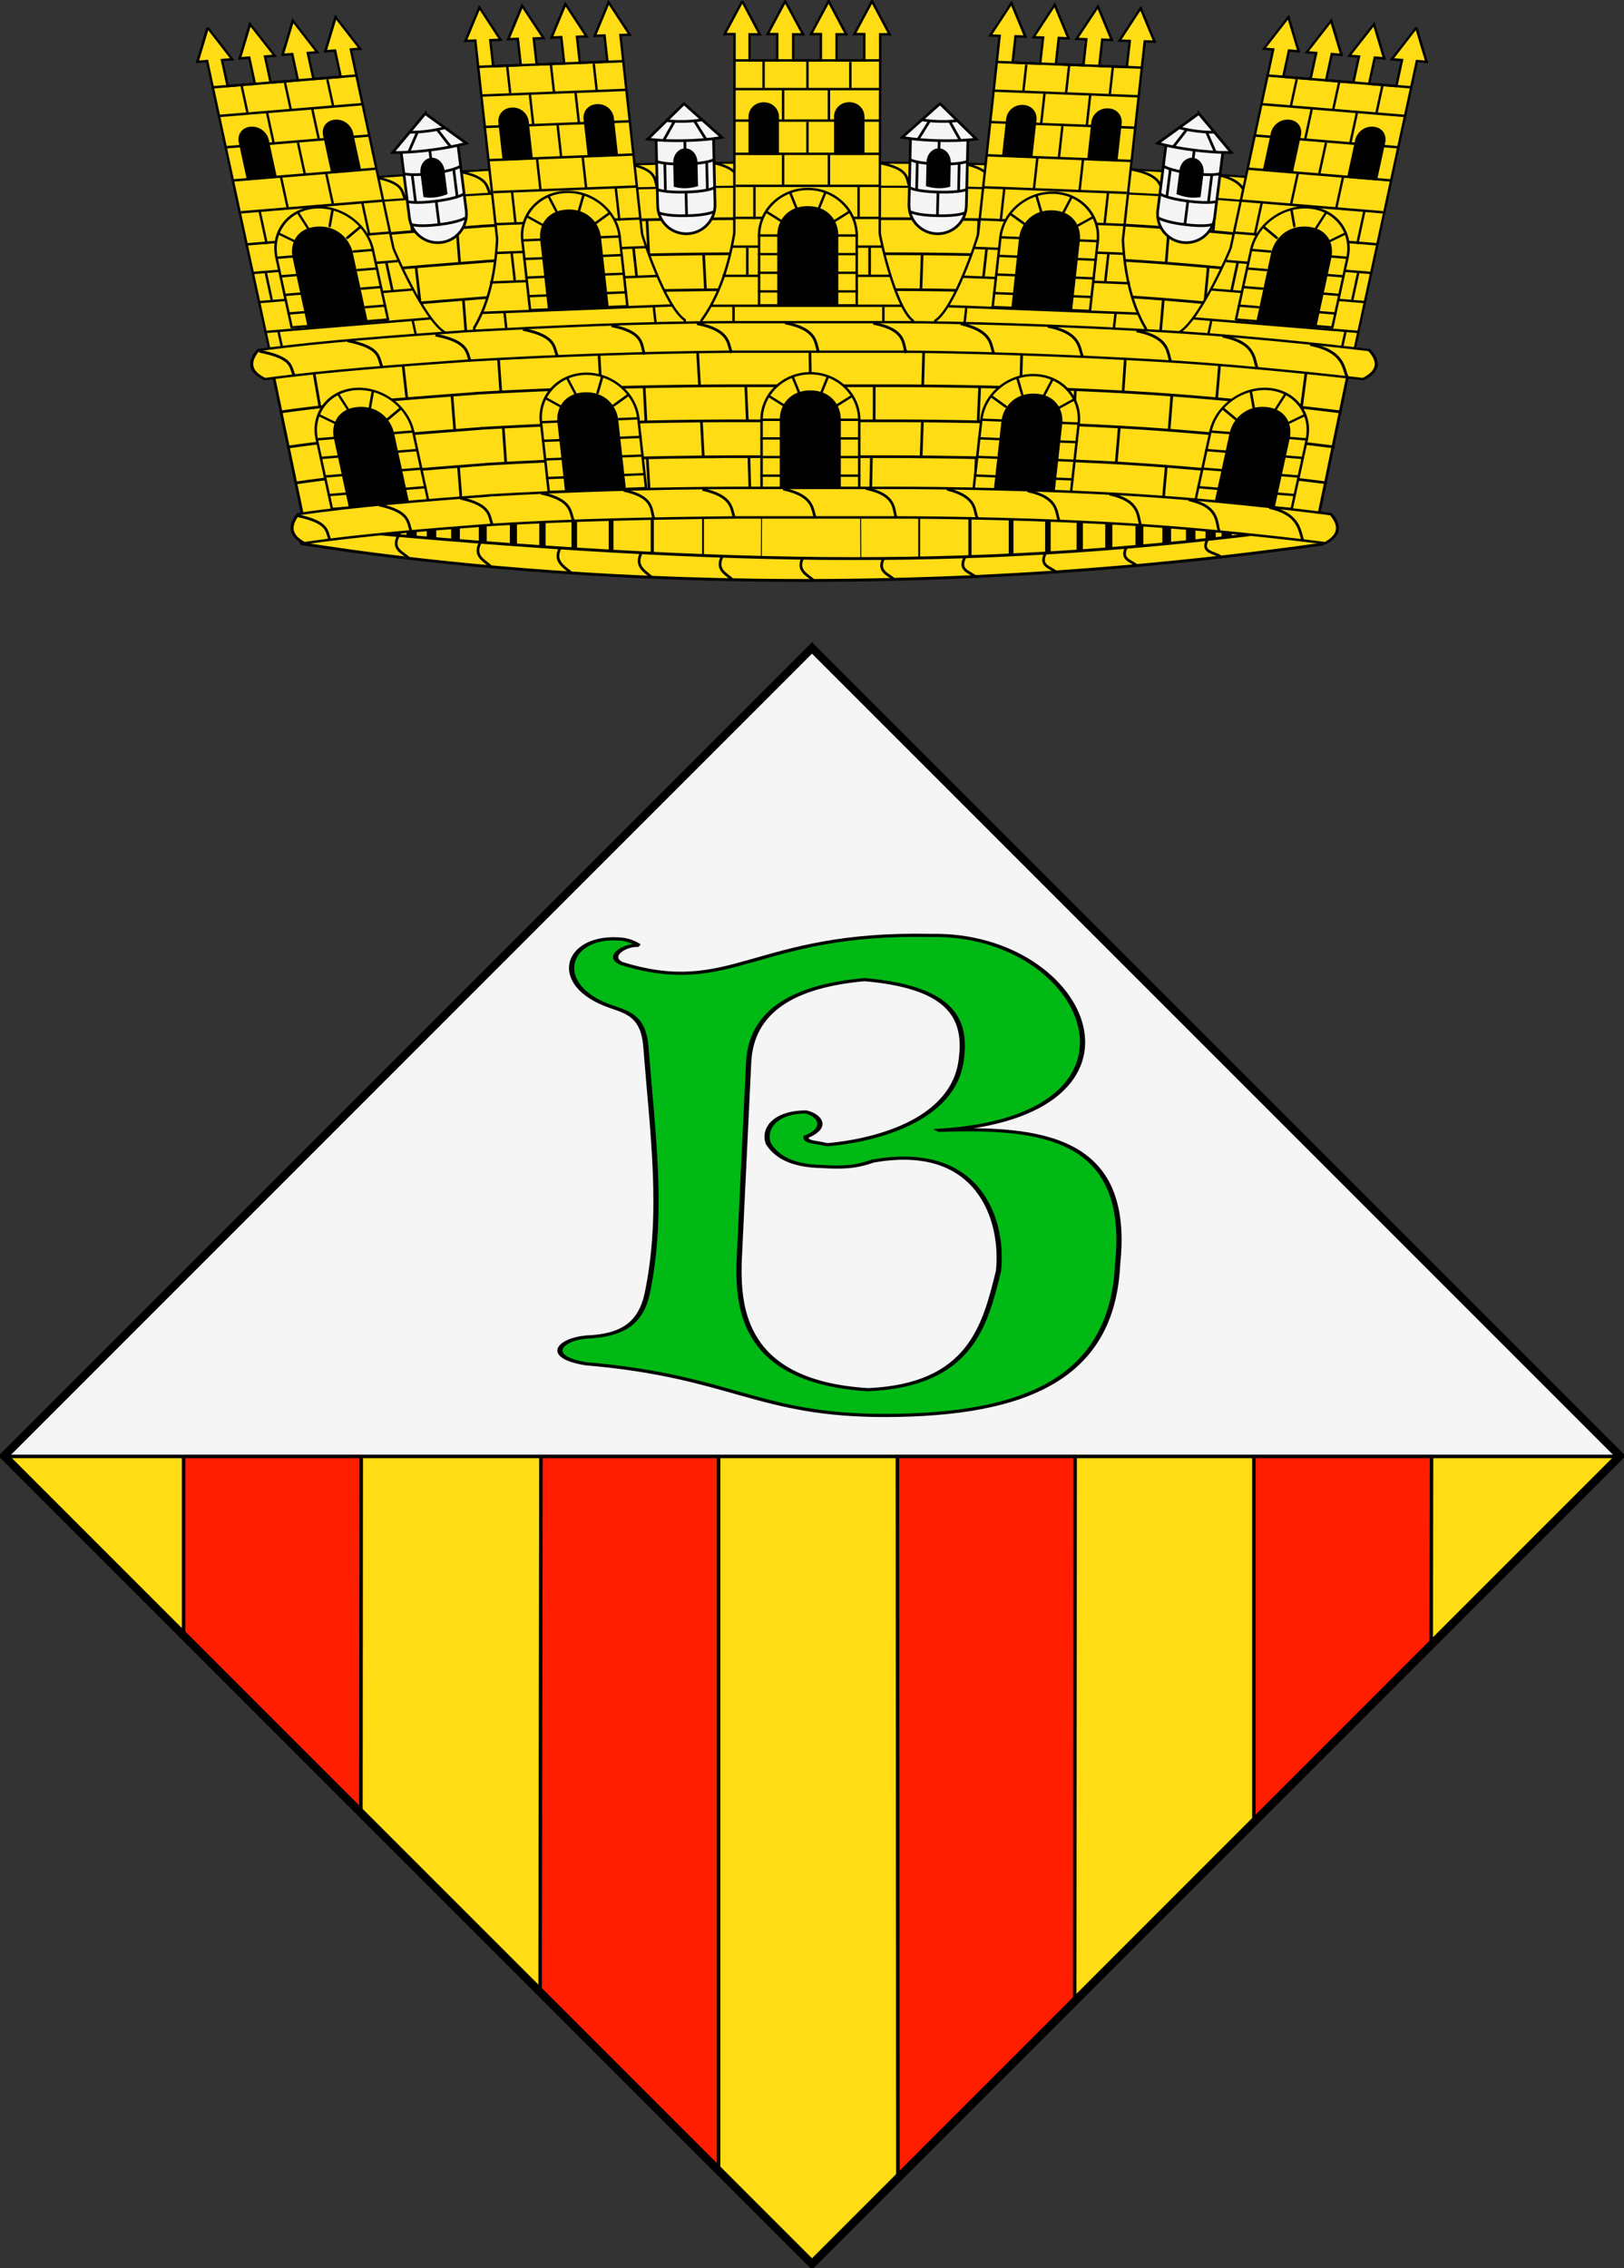 <svg xmlns="http://www.w3.org/2000/svg" xmlns:xlink="http://www.w3.org/1999/xlink" width="602" height="840.656" version="1.0"><rect width="100%" height="100%" fill="#333333" stroke="none"/><defs><g id="b"><path id="a" transform="rotate(18 3.157 -.5)" d="M0 0v1h.5L0 0z"/><use xlink:href="#a" height="540" width="810" transform="scale(-1 1)"/></g><g id="c"><use xlink:href="#b" height="540" width="810" transform="rotate(72)"/><use xlink:href="#b" height="540" width="810" transform="rotate(144)"/></g></defs><g style="display:inline"><path style="fill:#ffdc14;fill-opacity:1;fill-rule:evenodd;stroke:#000;stroke-width:1;stroke-miterlimit:4;stroke-opacity:1;stroke-dasharray:none;display:inline" d="m1979.95 221.745 9.473-39.797-179.67 6.573-25.81 7.727c-38.716-1.472-60.413-2.944-116.146-4.416-.082.383-5.297-4.769-23.03-.401l-.996 32.132c165.69 10.411 196.306 10.128 336.18-1.818z" transform="translate(-1515.93 -21.393)"/><g style="fill:#fce621;stroke-width:1.175;stroke-miterlimit:4;stroke-dasharray:none"><g style="fill:#fce621"><g style="fill:#fce621"><path style="font-size:12px;fill:#fce621;stroke:#000;stroke-width:.746;stroke-miterlimit:4;stroke-dasharray:none" d="M210.606 209.915v-40.133" transform="matrix(.886 0 0 .682 74.001 67.392)"/><path style="font-size:12px;fill:#fce621;stroke:#000;stroke-width:1.319" d="M189.38 208.372v-37.047" transform="matrix(.886 0 0 .682 74.001 67.392)"/><path style="font-size:12px;fill:#fce621;stroke:#000;stroke-width:1.988" d="M172.15 208.152v-36.607" transform="matrix(.886 0 0 .682 74.001 67.392)"/><path style="font-size:12px;fill:#fce621;stroke:#000;stroke-width:2.322" d="M156.753 206.521v-33.345" transform="matrix(.886 0 0 .682 74.001 67.392)"/><path style="font-size:12px;fill:#fce621;stroke:#000;stroke-width:2.638" d="M143.428 204.919v-30.14" transform="matrix(.886 0 0 .682 74.001 67.392)"/><path style="font-size:12px;fill:#fce621;stroke:#000;stroke-width:2.973" d="M131.282 203.945v-28.194" transform="matrix(.886 0 0 .682 74.001 67.392)"/><path style="font-size:12px;fill:#fce621;stroke:#000;stroke-width:3.307" d="M118.47 202.128v-24.56" transform="matrix(.886 0 0 .682 74.001 67.392)"/><path style="font-size:12px;fill:#fce621;stroke:#000;stroke-width:3.641" d="M107.049 200.279v-20.861" transform="matrix(.886 0 0 .682 74.001 67.392)"/><path style="font-size:12px;fill:#fce621;stroke:#000;stroke-width:3.976" d="M97.011 198.87v-18.044" transform="matrix(.886 0 0 .682 74.001 67.392)"/><path style="font-size:12px;fill:#fce621;stroke:#000;stroke-width:4.292" d="m82.02 195.608-.202-11.366m6.85 12.554V182.9" transform="matrix(.886 0 0 .682 74.001 67.392)"/><path style="font-size:12px;fill:#fce621;stroke:#000;stroke-width:4.868" d="M75.007 194.02v-8.343" transform="matrix(.886 0 0 .682 74.001 67.392)"/><path style="font-size:12px;fill:#fce621;stroke:#000;stroke-width:5.499" d="M67.585 192.62v-5.544" transform="matrix(.886 0 0 .682 74.001 67.392)"/><path style="font-size:12px;fill:#fce621;stroke:#000;stroke-width:.386;stroke-miterlimit:4;stroke-dasharray:none" d="m234.994 210.934.202-42.172" transform="matrix(.886 0 0 .682 74.001 67.392)"/></g><g style="fill:#fce621"><path style="font-size:12px;fill:#fce621;stroke:#000;stroke-width:.746;stroke-miterlimit:4;stroke-dasharray:none" d="M210.606 209.915v-40.133" transform="matrix(-.886 0 0 .682 527.333 67.392)"/><path style="font-size:12px;fill:#fce621;stroke:#000;stroke-width:1.319" d="M189.38 208.372v-37.047" transform="matrix(-.886 0 0 .682 527.333 67.392)"/><path style="font-size:12px;fill:#fce621;stroke:#000;stroke-width:1.988" d="M172.15 208.152v-36.607" transform="matrix(-.886 0 0 .682 527.333 67.392)"/><path style="font-size:12px;fill:#fce621;stroke:#000;stroke-width:2.322" d="M156.753 206.521v-33.345" transform="matrix(-.886 0 0 .682 527.333 67.392)"/><path style="font-size:12px;fill:#fce621;stroke:#000;stroke-width:2.638" d="M143.428 204.919v-30.14" transform="matrix(-.886 0 0 .682 527.333 67.392)"/><path style="font-size:12px;fill:#fce621;stroke:#000;stroke-width:2.973" d="M131.282 203.945v-28.194" transform="matrix(-.886 0 0 .682 527.333 67.392)"/><path style="font-size:12px;fill:#fce621;stroke:#000;stroke-width:3.307" d="M118.47 202.128v-24.56" transform="matrix(-.886 0 0 .682 527.333 67.392)"/><path style="font-size:12px;fill:#fce621;stroke:#000;stroke-width:3.641" d="M107.049 200.279v-20.861" transform="matrix(-.886 0 0 .682 527.333 67.392)"/><path style="font-size:12px;fill:#fce621;stroke:#000;stroke-width:3.976" d="M97.011 198.87v-18.044" transform="matrix(-.886 0 0 .682 527.333 67.392)"/><path style="font-size:12px;fill:#fce621;stroke:#000;stroke-width:4.292" d="m82.02 195.608-.202-11.366m6.85 12.554V182.9" transform="matrix(-.886 0 0 .682 527.333 67.392)"/><path style="font-size:12px;fill:#fce621;stroke:#000;stroke-width:4.868" d="M75.007 194.02v-8.343" transform="matrix(-.886 0 0 .682 527.333 67.392)"/><path style="font-size:12px;fill:#fce621;stroke:#000;stroke-width:5.499" d="M67.585 192.62v-5.544" transform="matrix(-.886 0 0 .682 527.333 67.392)"/><path style="font-size:12px;fill:#fce621;stroke:#000;stroke-width:.386;stroke-miterlimit:4;stroke-dasharray:none" d="m234.994 210.934.202-42.172" transform="matrix(-.886 0 0 .682 527.333 67.392)"/></g></g></g><g style="fill:#fce621;stroke:#000;stroke-width:.829;stroke-miterlimit:4;stroke-opacity:1;stroke-dasharray:none"><g style="fill:#fce621;fill-opacity:1;stroke:#000;stroke-width:.829;stroke-miterlimit:4;stroke-opacity:1;stroke-dasharray:none"><path style="font-size:medium;font-style:normal;font-variant:normal;font-weight:400;font-stretch:normal;text-indent:0;text-align:start;text-decoration:none;line-height:normal;letter-spacing:normal;word-spacing:normal;text-transform:none;direction:ltr;block-progression:tb;writing-mode:lr-tb;text-anchor:start;color:#000;fill:#ffdc14;fill-opacity:1;stroke:#000;stroke-width:.829;stroke-miterlimit:4;stroke-opacity:1;stroke-dasharray:none;marker:none;visibility:visible;display:inline;overflow:visible;enable-background:accumulate;font-family:Bitstream Vera Sans;-inkscape-font-specification:Bitstream Vera Sans" d="M1323.732-228.697c-2.624-3.622 3.481-1.801 8.256-4.442 100.98 11.777 180.737 11.24 314.272.243 5.75 1.29 12.472.708 9.786 4.103-29.727 4.138-160.887 21.7-332.314.096z" transform="matrix(-1.139 0 0 1.278 1998.096 493.925)"/></g></g><g style="fill:#fce621;stroke:#000;stroke-width:.565;stroke-miterlimit:4;stroke-opacity:1;stroke-dasharray:none;display:inline"><path style="fill:#ffdc14;stroke:#000;stroke-width:.565;stroke-linecap:butt;stroke-linejoin:miter;stroke-miterlimit:4;stroke-opacity:1;stroke-dasharray:none;display:inline" d="M496.382 376.691c-38.058.298-68.868 1.202-106.509 4.581l-6.928-33.312c37.843-4.194 75.283-6.228 113.294-6.209-23.745-1.556 71.177 1.991 113.502 6.209l-6.928 33.312c-37.64-3.379-68.45-4.283-106.509-4.58" transform="matrix(1.743 0 0 1.769 -563.634 -543.948)"/></g><g style="fill:#fce621;stroke:#000;stroke-width:.639;stroke-miterlimit:4;stroke-opacity:1;stroke-dasharray:none;display:inline"><path style="font-size:medium;font-style:normal;font-variant:normal;font-weight:400;font-stretch:normal;text-indent:0;text-align:start;text-decoration:none;line-height:normal;letter-spacing:normal;word-spacing:normal;text-transform:none;direction:ltr;block-progression:tb;writing-mode:lr-tb;text-anchor:start;color:#000;fill:#ffdc14;stroke:#000;stroke-width:.576;stroke-miterlimit:4;stroke-opacity:1;stroke-dasharray:none;marker:none;visibility:visible;display:inline;overflow:visible;enable-background:accumulate;font-family:Bitstream Vera Sans;-inkscape-font-specification:Bitstream Vera Sans" d="m-644.34 563.742-.031.026h-.032c-13.372 1.019-28.849 2.13-42.354 4.079-1.91 2.417-2.068 4.621 1.407 6.384 12.966-1.87 28.253-3.009 41.635-4.028 18.15-1.114 36.449-1.81 54.701-2.002h35.009c10.918 0 33.976.706 54.7 2.027 20.63 1.315 41.698 4.003 41.698 4.003 3.596-1.944 3.205-4.119 1.25-6.384 0 0-21.262-2.762-42.322-4.105-20.966-1.336-43.995-2.026-55.326-2.026h-35.009c-18.469.059-36.91.98-55.326 2.026z" transform="matrix(1.692 0 0 1.37 1268.477 -709.227)"/></g><g style="fill:#fce621;stroke:#000;stroke-width:.565;stroke-miterlimit:4;stroke-opacity:1;stroke-dasharray:none;display:inline"><path style="fill:#ffdc14;stroke:#000;stroke-width:.565;stroke-linecap:butt;stroke-linejoin:miter;stroke-miterlimit:4;stroke-opacity:1;stroke-dasharray:none;display:inline" d="M496.382 376.691c-38.058.298-68.868 1.202-106.509 4.581l-6.928-33.312c37.843-4.194 75.283-6.228 113.294-6.209-23.745-1.556 71.177 1.991 113.502 6.209l-6.928 33.312c-37.64-3.379-68.45-4.283-106.509-4.58" transform="translate(-577.051 -482.65) scale(1.768)"/></g><path style="font-size:medium;font-style:normal;font-variant:normal;font-weight:400;font-stretch:normal;text-indent:0;text-align:start;text-decoration:none;line-height:normal;letter-spacing:normal;word-spacing:normal;text-transform:none;direction:ltr;block-progression:tb;writing-mode:lr-tb;text-anchor:start;color:#000;fill:none;stroke:#000;stroke-width:.999;stroke-miterlimit:4;stroke-opacity:1;stroke-dasharray:none;marker:none;visibility:visible;display:inline;overflow:visible;enable-background:accumulate;font-family:Bitstream Vera Sans;-inkscape-font-specification:Bitstream Vera Sans" d="M-938.176 327.943s-35.275-4.662-70.214-6.929c-34.783-2.256-72.99-2.798-91.788-2.798h-58.08c-30.64.098-61.234 1.033-91.787 2.798l-.052.043h-.052c-22.186 1.72-47.862 3.596-70.268 6.886" transform="translate(1430.11 -148.94)"/><path style="font-size:medium;font-style:normal;font-variant:normal;font-weight:400;font-stretch:normal;text-indent:0;text-align:start;text-decoration:none;line-height:normal;letter-spacing:normal;word-spacing:normal;text-transform:none;direction:ltr;block-progression:tb;writing-mode:lr-tb;text-anchor:start;color:#000;fill:none;stroke:#000;stroke-width:1.006;stroke-miterlimit:4;stroke-opacity:1;stroke-dasharray:none;marker:none;visibility:visible;display:inline;overflow:visible;enable-background:accumulate;font-family:Bitstream Vera Sans;-inkscape-font-specification:Bitstream Vera Sans" d="M-935.38 314.639s-35.8-4.658-71.26-6.923c-35.3-2.255-74.076-2.797-93.155-2.797h-58.944a1736.653 1736.653 0 0 0-93.156 2.797l-.052.043h-.052c-22.515 1.718-48.574 3.593-71.314 6.88" transform="translate(1430.11 -148.94)"/><path style="font-size:medium;font-style:normal;font-variant:normal;font-weight:400;font-stretch:normal;text-indent:0;text-align:start;text-decoration:none;line-height:normal;letter-spacing:normal;word-spacing:normal;text-transform:none;direction:ltr;block-progression:tb;writing-mode:lr-tb;text-anchor:start;color:#000;fill:none;stroke:#000;stroke-width:1.012;stroke-miterlimit:4;stroke-opacity:1;stroke-dasharray:none;marker:none;visibility:visible;display:inline;overflow:visible;enable-background:accumulate;font-family:Bitstream Vera Sans;-inkscape-font-specification:Bitstream Vera Sans" d="M-933.08 301.636s-36.27-4.656-72.196-6.919c-35.765-2.253-75.05-2.795-94.38-2.795h-59.718a1783.613 1783.613 0 0 0-94.379 2.795l-.052.043h-.052c-22.811 1.717-49.213 3.591-72.249 6.876" transform="translate(1430.11 -148.94)"/><path style="fill:none;stroke:#000;stroke-width:1px;stroke-linecap:butt;stroke-linejoin:miter;stroke-opacity:1" d="m-1313.644 287.569 2.089 12.067M-1309.003 313.096l2.205 12.997M-1296.587 298.244l1.74 13.228M-1292.99 324.584l1.625 11.952M-1280.69 284.436l1.393 12.183M-1277.905 309.847l1.508 12.996M-1262.588 295.227l1.044 13.344M-1260.152 321.915l.929 11.836M-1245.299 282.23l.812 11.837M-1243.558 307.295l.928 13.344M-1226.617 293.486l.696 12.764M-1225.34 319.827l.463 11.951M-1208.051 280.606l.696 11.952M-1206.543 306.018l.696 12.88M-1191.342 292.21l.696 13.228M-1190.182 318.666l.696 11.836M-1171.5 279.794l.696 12.068M-1170.108 305.206l.697 12.996M-1153.658 291.862l.58 13.228M-1152.497 318.086l.348 12.068M-1129.88 279.562l.232 12.184M-1131.932 305.09l.232 13.228M-1106.043 291.853l-.026 13.13M-1107.1 318.318l-.232 11.72M-1087.722 279.562l-.348 12.416M-1088.186 305.09l-.464 12.996M-1066.951 292.21l-.58 13.112M-1068.228 318.55l-.464 11.836M-1051.403 280.606l-.348 11.836M-1052.215 305.67l-.464 13.228M-1031.445 293.254l-.812 13.228M-1032.953 319.71l-.464 11.952M-1012.995 282.23l-.812 12.069M-1015.2 307.179l-1.16 13.576M-995.705 295.227l-1.045 13.228M-997.794 321.8l-1.044 11.835M-978.068 284.552l-1.044 12.3M-980.969 309.847l-1.276 13.345M-961.823 298.244l-1.74 13.112M-965.42 324.584l-1.276 11.72M-946.042 287.452l-1.624 12.416M-949.64 312.864l-1.972 13.345" transform="translate(1430.11 -148.94)"/><path style="font-size:medium;font-style:normal;font-variant:normal;font-weight:400;font-stretch:normal;text-indent:0;text-align:start;text-decoration:none;line-height:normal;letter-spacing:normal;word-spacing:normal;text-transform:none;direction:ltr;block-progression:tb;writing-mode:lr-tb;text-anchor:start;color:#000;fill:none;stroke:#000;stroke-width:.999;stroke-miterlimit:4;stroke-opacity:1;stroke-dasharray:none;marker:none;visibility:visible;display:inline;overflow:visible;enable-background:accumulate;font-family:Bitstream Vera Sans;-inkscape-font-specification:Bitstream Vera Sans" d="M-938.176 327.943s-35.275-4.662-70.214-6.929c-34.783-2.256-72.99-2.798-91.788-2.798h-58.08c-30.64.098-61.234 1.033-91.787 2.798l-.052.043h-.052c-22.186 1.72-47.862 3.596-70.268 6.886" transform="matrix(.989 0 0 1 1418.054 -210.862)"/><path style="font-size:medium;font-style:normal;font-variant:normal;font-weight:400;font-stretch:normal;text-indent:0;text-align:start;text-decoration:none;line-height:normal;letter-spacing:normal;word-spacing:normal;text-transform:none;direction:ltr;block-progression:tb;writing-mode:lr-tb;text-anchor:start;color:#000;fill:none;stroke:#000;stroke-width:1.006;stroke-miterlimit:4;stroke-opacity:1;stroke-dasharray:none;marker:none;visibility:visible;display:inline;overflow:visible;enable-background:accumulate;font-family:Bitstream Vera Sans;-inkscape-font-specification:Bitstream Vera Sans" d="M-935.38 314.639s-35.8-4.658-71.26-6.923c-35.3-2.255-74.076-2.797-93.155-2.797h-58.944a1736.653 1736.653 0 0 0-93.156 2.797l-.052.043h-.052c-22.515 1.718-48.574 3.593-71.314 6.88" transform="matrix(.989 0 0 1 1418.054 -210.862)"/><path style="font-size:medium;font-style:normal;font-variant:normal;font-weight:400;font-stretch:normal;text-indent:0;text-align:start;text-decoration:none;line-height:normal;letter-spacing:normal;word-spacing:normal;text-transform:none;direction:ltr;block-progression:tb;writing-mode:lr-tb;text-anchor:start;color:#000;fill:none;stroke:#000;stroke-width:1.012;stroke-miterlimit:4;stroke-opacity:1;stroke-dasharray:none;marker:none;visibility:visible;display:inline;overflow:visible;enable-background:accumulate;font-family:Bitstream Vera Sans;-inkscape-font-specification:Bitstream Vera Sans" d="M-933.08 301.636s-36.27-4.656-72.196-6.919c-35.765-2.253-75.05-2.795-94.38-2.795h-59.718a1783.613 1783.613 0 0 0-94.379 2.795l-.052.043h-.052c-22.811 1.717-49.213 3.591-72.249 6.876" transform="matrix(.989 0 0 1 1418.054 -210.862)"/><path style="fill:none;stroke:#000;stroke-width:1px;stroke-linecap:butt;stroke-linejoin:miter;stroke-opacity:1" d="m-1313.644 287.569 2.089 12.067M-1309.003 313.096l2.205 12.997M-1296.587 298.244l1.74 13.228M-1292.99 324.584l1.625 11.952M-1280.69 284.436l1.393 12.183M-1277.905 309.847l1.508 12.996M-1262.588 295.227l1.044 13.344M-1260.152 321.915l.929 11.836M-1245.299 282.23l.812 11.837M-1243.558 307.295l.928 13.344M-1226.617 293.486l.696 12.764M-1225.34 319.827l.463 11.951M-1208.051 280.606l.696 11.952M-1206.543 306.018l.696 12.88M-1191.342 292.21l.696 13.228M-1190.182 318.666l.696 11.836M-1171.5 279.794l.696 12.068M-1170.108 305.206l.697 12.996M-1151.658 291.862l.58 13.228M-1150.497 318.086l.348 12.068M-1132.28 279.562l.232 12.184M-1131.932 305.09l.232 13.228M-1106.043 291.853l-.026 13.13M-1107.1 318.318l-.232 11.72M-1087.722 279.562l-.348 12.416M-1088.186 305.09l-.464 12.996M-1066.951 292.21l-.58 13.112M-1068.228 318.55l-.464 11.836M-1051.403 280.606l-.348 11.836M-1052.215 305.67l-.464 13.228M-1031.445 293.254l-.812 13.228M-1032.953 319.71l-.464 11.952M-1012.995 282.23l-.812 12.069M-1015.2 307.179l-1.16 13.576M-995.705 295.227l-1.045 13.228M-997.794 321.8l-1.044 11.835M-978.068 284.552l-1.044 12.3M-980.969 309.847l-1.276 13.345M-961.823 298.244l-1.74 13.112M-965.42 324.584l-1.276 11.72M-946.042 287.452l-1.624 12.416M-949.64 312.864l-1.972 13.345" transform="matrix(.989 0 0 1 1418.054 -210.862)"/><path style="fill:none;stroke:#000;stroke-width:1.039px;stroke-linecap:butt;stroke-linejoin:miter;stroke-opacity:1" d="M-1334.78 278.024c12.767 2.55 11.928 5.906 13.44 9.004M-1301.592 274.652c12.768 2.55 11.323 6.247 12.835 9.344M-1268.902 272.297c12.767 2.55 11.427 6.656 12.94 9.753M-1236.292 270.531c12.767 2.55 11.201 6.521 12.714 9.619M-1203.478 269.08c12.767 2.55 10.582 7.162 12.094 10.26M-1171.772 268.39c12.767 2.55 11.023 7.179 12.536 10.276M-1139.159 268.572c12.768 2.55 11.05 6.998 12.563 10.095M-1106.409 268.743c12.768 2.55 10.736 6.844 12.25 9.941M-1073.963 268.921c12.619 3.03 10.762 7.711 12.375 10.487M-1041.84 270.34c12.766 2.55 11.877 7.262 13.39 10.36M-1008.79 271.565c12.767 2.55 11.228 7.868 12.741 10.965M-976.911 273.54c12.767 2.55 11.712 8.254 13.225 11.352M-944.402 276.628c12.767 2.55 12.176 8.982 13.69 12.079" transform="matrix(.961 0 0 .872 1388.652 -174.044)"/><path style="fill:#ffdc14;stroke:#000;stroke-width:.9;stroke-miterlimit:4;stroke-opacity:1;stroke-dasharray:none" d="m-1213.104 58.91-6.523 12.18h3.651l-.083 73.728c-1.882 11.333-5.303 22.928-12.175 32.411v1.132h78.353v-1.039c-6.7-5.18-12.307-31.596-12.262-32.504l.173-73.64h3.483l-6.523-12.267-6.523 12.178h3.652v9.741h-10.265v-9.65h3.565l-6.516-12.268-6.522 12.178h3.647v9.741h-10.26v-9.65h3.655l-6.613-12.268-6.523 12.178h3.565v9.741h-10.258v-9.65h3.824l-6.522-12.271z" transform="matrix(.996 -.039 .111 .999 1379.41 -103.417)"/><path style="fill:#fce621;stroke:#000;stroke-width:.9;stroke-miterlimit:4;stroke-opacity:1;stroke-dasharray:none" d="M-1215.737 91.49h53.909M-1215.94 103.15h53.908M-1215.94 115.473h53.908M-1215.533 127.347h53.096M-1216.146 139.228h53.708" transform="matrix(.996 -.039 .111 .999 1379.41 -103.417)"/><path style="fill:#fce621;stroke:#000;stroke-width:.891;stroke-miterlimit:4;stroke-opacity:1;stroke-dasharray:none" d="M-1217.183 149.866h55.992" transform="matrix(.996 -.039 .111 .999 1379.41 -103.417)"/><path style="fill:#fce621;stroke:#000;stroke-width:.893;stroke-miterlimit:4;stroke-opacity:1;stroke-dasharray:none" d="M-1220.44 160.69h62.106" transform="matrix(.996 -.039 .111 .999 1379.41 -103.417)"/><path style="fill:#fce621;stroke:#000;stroke-width:.9;stroke-miterlimit:4;stroke-opacity:1;stroke-dasharray:none" d="M-1224.507 171.784h70.85M-1197.967 91.713v11.658M-1169.994 127.574v12.093" transform="matrix(.996 -.039 .111 .999 1379.41 -103.417)"/><path style="fill:#fce621;stroke:#000;stroke-width:.974;stroke-miterlimit:4;stroke-opacity:1;stroke-dasharray:none" d="M-1165.906 149.961v10.375" transform="matrix(.996 -.039 .111 .999 1379.41 -103.417)"/><path style="fill:#fce621;stroke:#000;stroke-width:.926;stroke-miterlimit:4;stroke-opacity:1;stroke-dasharray:none" d="M-1211.242 150.277v10.007" transform="matrix(.996 -.039 .111 .999 1379.41 -103.417)"/><path style="fill:#fce621;stroke:#000;stroke-width:.926;stroke-miterlimit:4;stroke-opacity:1;stroke-dasharray:none" d="M-1216.35 171.81v6.293" transform="matrix(.996 -.039 .111 .999 1379.41 -103.417)"/><path style="fill:#fce621;stroke:#000;stroke-width:.9;stroke-miterlimit:4;stroke-opacity:1;stroke-dasharray:none" d="M-1160.807 172.227v5.94M-1180.979 91.713v11.275M-1188.95 81.154v10.335M-1173.042 81.393v9.927M-1205.211 81.154v9.904M-1216.146 80.854h54.113M-1208.597 127.574v12.093M-1197.967 115.713v11.658M-1180.979 115.713v11.275M-1188.95 103.618v11.803M-1173.042 103.475v11.763M-1205.211 103.527v11.458" transform="matrix(.996 -.039 .111 .999 1379.41 -103.417)"/><g style="fill:#fce621;stroke:#000;stroke-width:2.379;stroke-miterlimit:4;stroke-opacity:1;stroke-dasharray:none"><g style="fill:#fce621;stroke:#000;stroke-width:1.018;stroke-linecap:round;stroke-linejoin:round;stroke-miterlimit:4;stroke-opacity:1;stroke-dasharray:none"><path style="fill:#ffdc14;fill-opacity:1;fill-rule:nonzero;stroke:#000;stroke-width:1.018;stroke-linecap:round;stroke-linejoin:round;stroke-miterlimit:4;stroke-opacity:1;stroke-dasharray:none" d="M-85 1640c-11 0-20 9-20 20v30h40v-30c0-11-9-20-20-20z" transform="matrix(.902 -.036 .096 .862 128.964 -1345.601)"/><path style="fill:#fce621;fill-opacity:1;fill-rule:nonzero;stroke:#000;stroke-width:1.018;stroke-linecap:round;stroke-linejoin:round;stroke-miterlimit:4;stroke-opacity:1;stroke-dasharray:none" d="M-105 1684h8M-105 1676h8M-105 1668h8M-105 1660h8M-73 1684h8M-73 1676h8M-73 1668h8M-73 1660h8" transform="matrix(.902 -.036 .096 .862 128.964 -1345.601)"/><path style="fill:#fce621;fill-rule:evenodd;stroke:#000;stroke-width:1.018;stroke-linecap:round;stroke-linejoin:round;stroke-miterlimit:4;stroke-opacity:1;stroke-dasharray:none" d="m-77.867 1641.553-2.657 6.874M-67.965 1649.757l-6.433 4.243M-95.608 1654l-6.393-4.216M-89.592 1648.46l-2.651-6.858" transform="matrix(.902 -.036 .096 .862 128.964 -1345.601)"/></g></g><path style="fill:#000;fill-opacity:1;fill-rule:nonzero;stroke:#000;stroke-width:.9;stroke-linecap:round;stroke-linejoin:round;stroke-miterlimit:4;stroke-opacity:1;stroke-dasharray:none" d="M-1188.82 135.3c-7.245 0-10.866 5.178-10.866 10.356v25.888h21.73v-25.888c0-5.178-3.621-10.356-10.865-10.356zM-1205.156 96.824c-3.247 0-5.197 2.477-5.197 4.954v13.625h10.396v-13.625c0-2.477-1.95-4.954-5.2-4.954zM-1173.451 96.784c-3.25 0-5.2 2.477-5.2 4.955v13.624h10.397V101.74c0-2.478-1.95-4.955-5.197-4.955z" transform="matrix(.996 -.039 .111 .999 1379.41 -103.417)"/><path style="fill:#ffdc14;stroke:#000;stroke-width:.9;stroke-miterlimit:4;stroke-opacity:1;stroke-dasharray:none" d="m-1213.104 58.91-6.523 12.18h3.651l-.083 73.728c-1.882 11.333-5.303 22.928-12.175 32.411v1.132h78.353v-1.039c-6.7-5.18-12.307-31.596-12.262-32.504l.173-73.64h3.483l-6.523-12.267-6.523 12.178h3.652v9.741h-10.265v-9.65h3.565l-6.516-12.268-6.522 12.178h3.647v9.741h-10.26v-9.65h3.655l-6.613-12.268-6.523 12.178h3.565v9.741h-10.258v-9.65h3.824l-6.522-12.271z" transform="translate(1488.259 -58.46)"/><path style="fill:#fce621;stroke:#000;stroke-width:.9;stroke-miterlimit:4;stroke-opacity:1;stroke-dasharray:none" d="M-1215.737 91.49h53.909M-1215.94 103.15h53.908M-1215.94 115.473h53.908M-1215.533 127.347h53.096M-1216.146 139.228h53.708" transform="translate(1488.259 -58.46)"/><path style="fill:#fce621;stroke:#000;stroke-width:.891;stroke-miterlimit:4;stroke-opacity:1;stroke-dasharray:none" d="M-1217.183 149.866h55.992" transform="translate(1488.259 -58.46)"/><path style="fill:#fce621;stroke:#000;stroke-width:.893;stroke-miterlimit:4;stroke-opacity:1;stroke-dasharray:none" d="M-1220.44 160.69h62.106" transform="translate(1488.259 -58.46)"/><path style="fill:#fce621;stroke:#000;stroke-width:.9;stroke-miterlimit:4;stroke-opacity:1;stroke-dasharray:none" d="M-1224.507 171.784h70.85M-1197.967 91.713v11.658M-1169.994 127.574v12.093" transform="translate(1488.259 -58.46)"/><path style="fill:#fce621;stroke:#000;stroke-width:.974;stroke-miterlimit:4;stroke-opacity:1;stroke-dasharray:none" d="M-1165.906 149.961v10.375" transform="translate(1488.259 -58.46)"/><path style="fill:#fce621;stroke:#000;stroke-width:.926;stroke-miterlimit:4;stroke-opacity:1;stroke-dasharray:none" d="M-1211.242 150.277v10.007" transform="translate(1488.259 -58.46)"/><path style="fill:#fce621;stroke:#000;stroke-width:.926;stroke-miterlimit:4;stroke-opacity:1;stroke-dasharray:none" d="M-1216.35 171.81v6.293" transform="translate(1488.259 -58.46)"/><path style="fill:#fce621;stroke:#000;stroke-width:.9;stroke-miterlimit:4;stroke-opacity:1;stroke-dasharray:none" d="M-1160.807 172.227v5.94M-1180.979 91.713v11.275M-1188.95 81.154v10.335M-1173.042 81.393v9.927M-1205.211 81.154v9.904M-1216.146 80.854h54.113M-1208.597 127.574v12.093M-1197.967 115.713v11.658M-1180.979 115.713v11.275M-1188.95 103.618v11.803M-1173.042 103.475v11.763M-1205.211 103.527v11.458" transform="translate(1488.259 -58.46)"/><g style="fill:#fce621;stroke:#000;stroke-width:2.379;stroke-miterlimit:4;stroke-opacity:1;stroke-dasharray:none"><g style="fill:#fce621;stroke:#000;stroke-width:1.018;stroke-linecap:round;stroke-linejoin:round;stroke-miterlimit:4;stroke-opacity:1;stroke-dasharray:none"><path style="fill:#ffdc14;fill-opacity:1;fill-rule:nonzero;stroke:#000;stroke-width:1.018;stroke-linecap:round;stroke-linejoin:round;stroke-miterlimit:4;stroke-opacity:1;stroke-dasharray:none" d="M-85 1640c-11 0-20 9-20 20v30h40v-30c0-11-9-20-20-20z" transform="matrix(.905 0 0 .863 376.402 -1345.285)"/><path style="fill:#fce621;fill-opacity:1;fill-rule:nonzero;stroke:#000;stroke-width:1.018;stroke-linecap:round;stroke-linejoin:round;stroke-miterlimit:4;stroke-opacity:1;stroke-dasharray:none" d="M-105 1684h8M-105 1676h8M-105 1668h8M-105 1660h8M-73 1684h8M-73 1676h8M-73 1668h8M-73 1660h8" transform="matrix(.905 0 0 .863 376.402 -1345.285)"/><path style="fill:#fce621;fill-rule:evenodd;stroke:#000;stroke-width:1.018;stroke-linecap:round;stroke-linejoin:round;stroke-miterlimit:4;stroke-opacity:1;stroke-dasharray:none" d="m-77.867 1641.553-2.657 6.874M-67.965 1649.757l-6.433 4.243M-95.608 1654l-6.393-4.216M-89.592 1648.46l-2.651-6.858" transform="matrix(.905 0 0 .863 376.402 -1345.285)"/></g></g><path style="fill:#000;fill-opacity:1;fill-rule:nonzero;stroke:#000;stroke-width:.9;stroke-linecap:round;stroke-linejoin:round;stroke-miterlimit:4;stroke-opacity:1;stroke-dasharray:none" d="M-1188.82 135.3c-7.245 0-10.866 5.178-10.866 10.356v25.888h21.73v-25.888c0-5.178-3.621-10.356-10.865-10.356zM-1205.156 96.824c-3.247 0-5.197 2.477-5.197 4.954v13.625h10.396v-13.625c0-2.477-1.95-4.954-5.2-4.954zM-1173.451 96.784c-3.25 0-5.2 2.477-5.2 4.955v13.624h10.397V101.74c0-2.478-1.95-4.955-5.197-4.955z" transform="translate(1488.259 -58.46)"/><path style="fill:#ffdc14;stroke:#000;stroke-width:.9;stroke-miterlimit:4;stroke-opacity:1;stroke-dasharray:none" d="m-1213.104 58.91-6.523 12.18h3.651l-.083 73.728v33.543h66.178v-1.039c-6.7-5.18-12.307-31.596-12.262-32.504l.173-73.64h3.483l-6.523-12.267-6.523 12.178h3.652v9.741h-10.265v-9.65h3.565l-6.516-12.268-6.522 12.178h3.647v9.741h-10.26v-9.65h3.655l-6.613-12.268-6.523 12.178h3.565v9.741h-10.258v-9.65h3.824l-6.522-12.271z" transform="matrix(.986 -.081 .216 .997 1260.378 -146.74)"/><path style="fill:#fce621;stroke:#000;stroke-width:.9;stroke-miterlimit:4;stroke-opacity:1;stroke-dasharray:none" d="M-1215.737 91.49h53.909M-1215.94 103.15h53.908M-1215.94 115.473h53.908M-1215.533 127.347h53.096M-1216.146 139.228h53.708" transform="matrix(.986 -.081 .216 .997 1260.378 -146.74)"/><path style="fill:#fce621;stroke:#000;stroke-width:.881;stroke-miterlimit:4;stroke-opacity:1;stroke-dasharray:none" d="M-1216.392 149.866h54.813" transform="matrix(.986 -.081 .216 .997 1260.378 -146.74)"/><path style="fill:#fce621;stroke:#000;stroke-width:.859;stroke-miterlimit:4;stroke-opacity:1;stroke-dasharray:none" d="M-1215.873 160.69h57.472" transform="matrix(.986 -.081 .216 .997 1260.378 -146.74)"/><path style="fill:#fce621;stroke:#000;stroke-width:.879;stroke-miterlimit:4;stroke-opacity:1;stroke-dasharray:none" d="M-1216.028 171.784h62.395" transform="matrix(.986 -.081 .216 .997 1260.378 -146.74)"/><path style="fill:#fce621;stroke:#000;stroke-width:.9;stroke-miterlimit:4;stroke-opacity:1;stroke-dasharray:none" d="M-1197.967 91.713v11.658M-1169.994 127.574v12.093" transform="matrix(.986 -.081 .216 .997 1260.378 -146.74)"/><path style="fill:#fce621;stroke:#000;stroke-width:.974;stroke-miterlimit:4;stroke-opacity:1;stroke-dasharray:none" d="M-1165.906 149.961v10.375" transform="matrix(.986 -.081 .216 .997 1260.378 -146.74)"/><path style="fill:#fce621;stroke:#000;stroke-width:.926;stroke-miterlimit:4;stroke-opacity:1;stroke-dasharray:none" d="M-1211.242 150.277v10.007" transform="matrix(.986 -.081 .216 .997 1260.378 -146.74)"/><path style="fill:#fce621;stroke:#000;stroke-width:.926;stroke-miterlimit:4;stroke-opacity:1;stroke-dasharray:none" d="M-1211.25 171.81v6.293" transform="matrix(.986 -.081 .216 .997 1260.378 -146.74)"/><path style="fill:#fce621;stroke:#000;stroke-width:.9;stroke-miterlimit:4;stroke-opacity:1;stroke-dasharray:none" d="M-1160.807 172.227v5.94M-1180.979 91.713v11.275M-1188.95 81.154v10.335M-1173.042 81.393v9.927M-1205.211 81.154v9.904M-1216.146 80.854h54.113M-1208.597 127.574v12.093M-1197.967 115.713v11.658M-1180.979 115.713v11.275M-1188.95 103.618v11.803M-1173.042 103.475v11.763M-1205.211 103.527v11.458" transform="matrix(.986 -.081 .216 .997 1260.378 -146.74)"/><g style="fill:#fce621;stroke:#000;stroke-width:2.379;stroke-miterlimit:4;stroke-opacity:1;stroke-dasharray:none"><g style="fill:#fce621;stroke:#000;stroke-width:1.018;stroke-linecap:round;stroke-linejoin:round;stroke-miterlimit:4;stroke-opacity:1;stroke-dasharray:none"><path style="fill:#ffdc14;fill-opacity:1;fill-rule:nonzero;stroke:#000;stroke-width:1.018;stroke-linecap:round;stroke-linejoin:round;stroke-miterlimit:4;stroke-opacity:1;stroke-dasharray:none" d="M-85 1640c-11 0-20 9-20 20v30h40v-30c0-11-9-20-20-20z" transform="matrix(.893 -.073 .187 .86 -114.147 -1339.71)"/><path style="fill:#fce621;fill-opacity:1;fill-rule:nonzero;stroke:#000;stroke-width:1.018;stroke-linecap:round;stroke-linejoin:round;stroke-miterlimit:4;stroke-opacity:1;stroke-dasharray:none" d="M-105 1684h8M-105 1676h8M-105 1668h8M-105 1660h8M-73 1684h8M-73 1676h8M-73 1668h8M-73 1660h8" transform="matrix(.893 -.073 .187 .86 -114.147 -1339.71)"/><path style="fill:#fce621;fill-rule:evenodd;stroke:#000;stroke-width:1.018;stroke-linecap:round;stroke-linejoin:round;stroke-miterlimit:4;stroke-opacity:1;stroke-dasharray:none" d="m-77.867 1641.553-2.657 6.874M-67.965 1649.757l-6.433 4.243M-95.608 1654l-6.393-4.216M-89.592 1648.46l-2.651-6.858" transform="matrix(.893 -.073 .187 .86 -114.147 -1339.71)"/></g></g><path style="fill:#000;fill-opacity:1;fill-rule:nonzero;stroke:#000;stroke-width:.9;stroke-linecap:round;stroke-linejoin:round;stroke-miterlimit:4;stroke-opacity:1;stroke-dasharray:none" d="M-1188.82 135.3c-7.245 0-10.866 5.178-10.866 10.356v25.888h21.73v-25.888c0-5.178-3.621-10.356-10.865-10.356zM-1205.156 96.824c-3.247 0-5.197 2.477-5.197 4.954v13.625h10.396v-13.625c0-2.477-1.95-4.954-5.2-4.954zM-1173.451 96.784c-3.25 0-5.2 2.477-5.2 4.955v13.624h10.397V101.74c0-2.478-1.95-4.955-5.197-4.955z" transform="matrix(.986 -.081 .216 .997 1260.378 -146.74)"/><path style="fill:#ffdc14;stroke:#000;stroke-width:.9;stroke-miterlimit:4;stroke-opacity:1;stroke-dasharray:none" d="m-1213.104 58.91-6.523 12.18h3.651l-.083 73.728v33.543h66.178v-1.039c-6.7-5.18-12.307-31.596-12.262-32.504l.173-73.64h3.483l-6.523-12.267-6.523 12.178h3.652v9.741h-10.265v-9.65h3.565l-6.516-12.268-6.522 12.178h3.647v9.741h-10.26v-9.65h3.655l-6.613-12.268-6.523 12.178h3.565v9.741h-10.258v-9.65h3.824l-6.522-12.271z" transform="matrix(-.986 -.081 -.216 .997 -658.378 -146.74)"/><path style="fill:#fce621;stroke:#000;stroke-width:.9;stroke-miterlimit:4;stroke-opacity:1;stroke-dasharray:none" d="M-1215.737 91.49h53.909M-1215.94 103.15h53.908M-1215.94 115.473h53.908M-1215.533 127.347h53.096M-1216.146 139.228h53.708" transform="matrix(-.986 -.081 -.216 .997 -658.378 -146.74)"/><path style="fill:#fce621;stroke:#000;stroke-width:.881;stroke-miterlimit:4;stroke-opacity:1;stroke-dasharray:none" d="M-1216.392 149.866h54.813" transform="matrix(-.986 -.081 -.216 .997 -658.378 -146.74)"/><path style="fill:#fce621;stroke:#000;stroke-width:.859;stroke-miterlimit:4;stroke-opacity:1;stroke-dasharray:none" d="M-1215.873 160.69h57.472" transform="matrix(-.986 -.081 -.216 .997 -658.378 -146.74)"/><path style="fill:#fce621;stroke:#000;stroke-width:.879;stroke-miterlimit:4;stroke-opacity:1;stroke-dasharray:none" d="M-1216.028 171.784h62.395" transform="matrix(-.986 -.081 -.216 .997 -658.378 -146.74)"/><path style="fill:#fce621;stroke:#000;stroke-width:.9;stroke-miterlimit:4;stroke-opacity:1;stroke-dasharray:none" d="M-1197.967 91.713v11.658M-1169.994 127.574v12.093" transform="matrix(-.986 -.081 -.216 .997 -658.378 -146.74)"/><path style="fill:#fce621;stroke:#000;stroke-width:.974;stroke-miterlimit:4;stroke-opacity:1;stroke-dasharray:none" d="M-1165.906 149.961v10.375" transform="matrix(-.986 -.081 -.216 .997 -658.378 -146.74)"/><path style="fill:#fce621;stroke:#000;stroke-width:.926;stroke-miterlimit:4;stroke-opacity:1;stroke-dasharray:none" d="M-1211.242 150.277v10.007" transform="matrix(-.986 -.081 -.216 .997 -658.378 -146.74)"/><path style="fill:#fce621;stroke:#000;stroke-width:.926;stroke-miterlimit:4;stroke-opacity:1;stroke-dasharray:none" d="M-1211.25 171.81v6.293" transform="matrix(-.986 -.081 -.216 .997 -658.378 -146.74)"/><path style="fill:#fce621;stroke:#000;stroke-width:.9;stroke-miterlimit:4;stroke-opacity:1;stroke-dasharray:none" d="M-1160.807 172.227v5.94M-1180.979 91.713v11.275M-1188.95 81.154v10.335M-1173.042 81.393v9.927M-1205.211 81.154v9.904M-1216.146 80.854h54.113M-1208.597 127.574v12.093M-1197.967 115.713v11.658M-1180.979 115.713v11.275M-1188.95 103.618v11.803M-1173.042 103.475v11.763M-1205.211 103.527v11.458" transform="matrix(-.986 -.081 -.216 .997 -658.378 -146.74)"/><g style="fill:#fce621;stroke:#000;stroke-width:2.379;stroke-miterlimit:4;stroke-opacity:1;stroke-dasharray:none"><g style="fill:#fce621;stroke:#000;stroke-width:1.018;stroke-linecap:round;stroke-linejoin:round;stroke-miterlimit:4;stroke-opacity:1;stroke-dasharray:none"><path style="fill:#ffdc14;fill-opacity:1;fill-rule:nonzero;stroke:#000;stroke-width:1.018;stroke-linecap:round;stroke-linejoin:round;stroke-miterlimit:4;stroke-opacity:1;stroke-dasharray:none" d="M-85 1640c-11 0-20 9-20 20v30h40v-30c0-11-9-20-20-20z" transform="matrix(-.893 -.073 -.187 .86 716.147 -1339.71)"/><path style="fill:#fce621;fill-opacity:1;fill-rule:nonzero;stroke:#000;stroke-width:1.018;stroke-linecap:round;stroke-linejoin:round;stroke-miterlimit:4;stroke-opacity:1;stroke-dasharray:none" d="M-105 1684h8M-105 1676h8M-105 1668h8M-105 1660h8M-73 1684h8M-73 1676h8M-73 1668h8M-73 1660h8" transform="matrix(-.893 -.073 -.187 .86 716.147 -1339.71)"/><path style="fill:#fce621;fill-rule:evenodd;stroke:#000;stroke-width:1.018;stroke-linecap:round;stroke-linejoin:round;stroke-miterlimit:4;stroke-opacity:1;stroke-dasharray:none" d="m-77.867 1641.553-2.657 6.874M-67.965 1649.757l-6.433 4.243M-95.608 1654l-6.393-4.216M-89.592 1648.46l-2.651-6.858" transform="matrix(-.893 -.073 -.187 .86 716.147 -1339.71)"/></g></g><path style="fill:#000;fill-opacity:1;fill-rule:nonzero;stroke:#000;stroke-width:.9;stroke-linecap:round;stroke-linejoin:round;stroke-miterlimit:4;stroke-opacity:1;stroke-dasharray:none" d="M-1188.82 135.3c-7.245 0-10.866 5.178-10.866 10.356v25.888h21.73v-25.888c0-5.178-3.621-10.356-10.865-10.356zM-1205.156 96.824c-3.247 0-5.197 2.477-5.197 4.954v13.625h10.396v-13.625c0-2.477-1.95-4.954-5.2-4.954zM-1173.451 96.784c-3.25 0-5.2 2.477-5.2 4.955v13.624h10.397V101.74c0-2.478-1.95-4.955-5.197-4.955z" transform="matrix(-.986 -.081 -.216 .997 -658.378 -146.74)"/><path style="fill:#ffdc14;stroke:#000;stroke-width:.9;stroke-miterlimit:4;stroke-opacity:1;stroke-dasharray:none" d="m-1213.104 58.91-6.523 12.18h3.651l-.083 73.728c-1.882 11.333-5.303 22.928-12.175 32.411v1.132h78.353v-1.039c-6.7-5.18-12.307-31.596-12.262-32.504l.173-73.64h3.483l-6.523-12.267-6.523 12.178h3.652v9.741h-10.265v-9.65h3.565l-6.516-12.268-6.522 12.178h3.647v9.741h-10.26v-9.65h3.655l-6.613-12.268-6.523 12.178h3.565v9.741h-10.258v-9.65h3.824l-6.522-12.271z" transform="matrix(-.996 -.039 -.111 .999 -778.874 -103.124)"/><path style="fill:#fce621;stroke:#000;stroke-width:.9;stroke-miterlimit:4;stroke-opacity:1;stroke-dasharray:none" d="M-1215.737 91.49h53.909M-1215.94 103.15h53.908M-1215.94 115.473h53.908M-1215.533 127.347h53.096M-1216.146 139.228h53.708" transform="matrix(-.996 -.039 -.111 .999 -778.874 -103.124)"/><path style="fill:#fce621;stroke:#000;stroke-width:.891;stroke-miterlimit:4;stroke-opacity:1;stroke-dasharray:none" d="M-1217.183 149.866h55.992" transform="matrix(-.996 -.039 -.111 .999 -778.874 -103.124)"/><path style="fill:#fce621;stroke:#000;stroke-width:.893;stroke-miterlimit:4;stroke-opacity:1;stroke-dasharray:none" d="M-1220.44 160.69h62.106" transform="matrix(-.996 -.039 -.111 .999 -778.874 -103.124)"/><path style="fill:#fce621;stroke:#000;stroke-width:.9;stroke-miterlimit:4;stroke-opacity:1;stroke-dasharray:none" d="M-1224.507 171.784h70.85M-1197.967 91.713v11.658M-1169.994 127.574v12.093" transform="matrix(-.996 -.039 -.111 .999 -778.874 -103.124)"/><path style="fill:#fce621;stroke:#000;stroke-width:.974;stroke-miterlimit:4;stroke-opacity:1;stroke-dasharray:none" d="M-1165.906 149.961v10.375" transform="matrix(-.996 -.039 -.111 .999 -778.874 -103.124)"/><path style="fill:#fce621;stroke:#000;stroke-width:.926;stroke-miterlimit:4;stroke-opacity:1;stroke-dasharray:none" d="M-1211.242 150.277v10.007" transform="matrix(-.996 -.039 -.111 .999 -778.874 -103.124)"/><path style="fill:#fce621;stroke:#000;stroke-width:.926;stroke-miterlimit:4;stroke-opacity:1;stroke-dasharray:none" d="M-1216.35 171.81v6.293" transform="matrix(-.996 -.039 -.111 .999 -778.874 -103.124)"/><path style="fill:#fce621;stroke:#000;stroke-width:.9;stroke-miterlimit:4;stroke-opacity:1;stroke-dasharray:none" d="M-1160.807 172.227v5.94M-1180.979 91.713v11.275M-1188.95 81.154v10.335M-1173.042 81.393v9.927M-1205.211 81.154v9.904M-1216.146 80.854h54.113M-1208.597 127.574v12.093M-1197.967 115.713v11.658M-1180.979 115.713v11.275M-1188.95 103.618v11.803M-1173.042 103.475v11.763M-1205.211 103.527v11.458" transform="matrix(-.996 -.039 -.111 .999 -778.874 -103.124)"/><g style="fill:#fce621;stroke:#000;stroke-width:2.379;stroke-miterlimit:4;stroke-opacity:1;stroke-dasharray:none"><g style="fill:#fce621;stroke:#000;stroke-width:1.018;stroke-linecap:round;stroke-linejoin:round;stroke-miterlimit:4;stroke-opacity:1;stroke-dasharray:none"><path style="fill:#ffdc14;fill-opacity:1;fill-rule:nonzero;stroke:#000;stroke-width:1.018;stroke-linecap:round;stroke-linejoin:round;stroke-miterlimit:4;stroke-opacity:1;stroke-dasharray:none" d="M-85 1640c-11 0-20 9-20 20v30h40v-30c0-11-9-20-20-20z" transform="matrix(-.902 -.036 -.096 .862 471.572 -1345.308)"/><path style="fill:#fce621;fill-opacity:1;fill-rule:nonzero;stroke:#000;stroke-width:1.018;stroke-linecap:round;stroke-linejoin:round;stroke-miterlimit:4;stroke-opacity:1;stroke-dasharray:none" d="M-105 1684h8M-105 1676h8M-105 1668h8M-105 1660h8M-73 1684h8M-73 1676h8M-73 1668h8M-73 1660h8" transform="matrix(-.902 -.036 -.096 .862 471.572 -1345.308)"/><path style="fill:#fce621;fill-rule:evenodd;stroke:#000;stroke-width:1.018;stroke-linecap:round;stroke-linejoin:round;stroke-miterlimit:4;stroke-opacity:1;stroke-dasharray:none" d="m-77.867 1641.553-2.657 6.874M-67.965 1649.757l-6.433 4.243M-95.608 1654l-6.393-4.216M-89.592 1648.46l-2.651-6.858" transform="matrix(-.902 -.036 -.096 .862 471.572 -1345.308)"/></g></g><path style="fill:#000;fill-opacity:1;fill-rule:nonzero;stroke:#000;stroke-width:.9;stroke-linecap:round;stroke-linejoin:round;stroke-miterlimit:4;stroke-opacity:1;stroke-dasharray:none" d="M-1188.82 135.3c-7.245 0-10.866 5.178-10.866 10.356v25.888h21.73v-25.888c0-5.178-3.621-10.356-10.865-10.356zM-1205.156 96.824c-3.247 0-5.197 2.477-5.197 4.954v13.625h10.396v-13.625c0-2.477-1.95-4.954-5.2-4.954zM-1173.451 96.784c-3.25 0-5.2 2.477-5.2 4.955v13.624h10.397V101.74c0-2.478-1.95-4.955-5.197-4.955z" transform="matrix(-.996 -.039 -.111 .999 -778.874 -103.124)"/><g style="fill:#fce621;stroke:#000;stroke-width:.639;stroke-miterlimit:4;stroke-opacity:1;stroke-dasharray:none;display:inline"><path style="font-size:medium;font-style:normal;font-variant:normal;font-weight:400;font-stretch:normal;text-indent:0;text-align:start;text-decoration:none;line-height:normal;letter-spacing:normal;word-spacing:normal;text-transform:none;direction:ltr;block-progression:tb;writing-mode:lr-tb;text-anchor:start;color:#000;fill:#ffdc14;stroke:#000;stroke-width:.639;stroke-miterlimit:4;stroke-opacity:1;stroke-dasharray:none;marker:none;visibility:visible;display:inline;overflow:visible;enable-background:accumulate;font-family:Bitstream Vera Sans;-inkscape-font-specification:Bitstream Vera Sans" d="m-644.322 561.769-.031.03h-.032c-13.369 1.258-28.842 2.629-42.343 5.032-1.91 2.982-2.068 5.7 1.406 7.875 12.963-2.307 28.246-3.711 41.625-4.969 18.145-1.374 36.44-2.233 54.687-2.468h35c10.916 0 33.969.87 54.688 2.5 20.625 1.622 41.687 4.937 41.687 4.937 3.595-2.398 3.204-5.08 1.25-7.875 0 0-21.257-3.406-42.312-5.062-20.96-1.65-43.984-2.5-55.313-2.5h-35c-18.464.072-36.9 1.21-55.312 2.5z" transform="matrix(1.788 0 0 1.368 1323.57 -645.674)"/></g><g style="fill:#fce621;stroke:#000;stroke-width:2.379;stroke-miterlimit:4;stroke-opacity:1;stroke-dasharray:none"><g style="fill:#fce621;stroke:#000;stroke-width:1.018;stroke-linecap:round;stroke-linejoin:round;stroke-miterlimit:4;stroke-opacity:1;stroke-dasharray:none"><path style="fill:#ffdc14;fill-opacity:1;fill-rule:nonzero;stroke:#000;stroke-width:1.018;stroke-linecap:round;stroke-linejoin:round;stroke-miterlimit:4;stroke-opacity:1;stroke-dasharray:none" d="M-85 1640c-11 0-20 9-20 20v30h40v-30c0-11-9-20-20-20z" transform="matrix(.902 -.036 .096 .862 135.892 -1278.198)"/><path style="fill:#fce621;fill-opacity:1;fill-rule:nonzero;stroke:#000;stroke-width:1.018;stroke-linecap:round;stroke-linejoin:round;stroke-miterlimit:4;stroke-opacity:1;stroke-dasharray:none" d="M-105 1684h8M-105 1676h8M-105 1668h8M-105 1660h8M-73 1684h8M-73 1676h8M-73 1668h8M-73 1660h8" transform="matrix(.902 -.036 .096 .862 135.892 -1278.198)"/><path style="fill:#fce621;fill-rule:evenodd;stroke:#000;stroke-width:1.018;stroke-linecap:round;stroke-linejoin:round;stroke-miterlimit:4;stroke-opacity:1;stroke-dasharray:none" d="m-77.867 1641.553-2.657 6.874M-67.965 1649.757l-6.433 4.243M-95.608 1654l-6.393-4.216M-89.592 1648.46l-2.651-6.858" transform="matrix(.902 -.036 .096 .862 135.892 -1278.198)"/></g></g><path style="fill:#000;fill-opacity:1;fill-rule:nonzero;stroke:#000;stroke-width:.9;stroke-linecap:round;stroke-linejoin:round;stroke-miterlimit:4;stroke-opacity:1;stroke-dasharray:none" d="M149.805 713.162c-7.217.284-10.252 5.6-9.679 10.774l2.868 25.868 21.654-.853-2.869-25.869c-.573-5.173-4.756-10.205-11.974-9.92z" transform="translate(66.96 -567.31)"/><g style="fill:#fce621;stroke:#000;stroke-width:2.379;stroke-miterlimit:4;stroke-opacity:1;stroke-dasharray:none"><g style="fill:#fce621;stroke:#000;stroke-width:1.018;stroke-linecap:round;stroke-linejoin:round;stroke-miterlimit:4;stroke-opacity:1;stroke-dasharray:none"><path style="fill:#ffdc14;fill-opacity:1;fill-rule:nonzero;stroke:#000;stroke-width:1.018;stroke-linecap:round;stroke-linejoin:round;stroke-miterlimit:4;stroke-opacity:1;stroke-dasharray:none" d="M-85 1640c-11 0-20 9-20 20v30h40v-30c0-11-9-20-20-20z" transform="matrix(.893 -.073 .187 .86 -99.219 -1272.407)"/><path style="fill:#fce621;fill-opacity:1;fill-rule:nonzero;stroke:#000;stroke-width:1.018;stroke-linecap:round;stroke-linejoin:round;stroke-miterlimit:4;stroke-opacity:1;stroke-dasharray:none" d="M-105 1684h8M-105 1676h8M-105 1668h8M-105 1660h8M-73 1684h8M-73 1676h8M-73 1668h8M-73 1660h8" transform="matrix(.893 -.073 .187 .86 -99.219 -1272.407)"/><path style="fill:#fce621;fill-rule:evenodd;stroke:#000;stroke-width:1.018;stroke-linecap:round;stroke-linejoin:round;stroke-miterlimit:4;stroke-opacity:1;stroke-dasharray:none" d="m-77.867 1641.553-2.657 6.874M-67.965 1649.757l-6.433 4.243M-95.608 1654l-6.393-4.216M-89.592 1648.46l-2.651-6.858" transform="matrix(.893 -.073 .187 .86 -99.219 -1272.407)"/></g></g><path style="fill:#000;fill-opacity:1;fill-rule:nonzero;stroke:#000;stroke-width:.9;stroke-linecap:round;stroke-linejoin:round;stroke-miterlimit:4;stroke-opacity:1;stroke-dasharray:none" d="M57.74 718.702c-7.14.584-9.59 6.037-8.47 11.198l5.604 25.804 21.421-1.753-5.603-25.803c-1.12-5.161-5.811-10.03-12.952-9.446z" transform="translate(74.96 -567.41)"/><g style="fill:#fce621;stroke:#000;stroke-width:2.379;stroke-miterlimit:4;stroke-opacity:1;stroke-dasharray:none"><g style="fill:#fce621;stroke:#000;stroke-width:1.018;stroke-linecap:round;stroke-linejoin:round;stroke-miterlimit:4;stroke-opacity:1;stroke-dasharray:none"><path style="fill:#ffdc14;fill-opacity:1;fill-rule:nonzero;stroke:#000;stroke-width:1.018;stroke-linecap:round;stroke-linejoin:round;stroke-miterlimit:4;stroke-opacity:1;stroke-dasharray:none" d="M-85 1640c-11 0-20 9-20 20v30h40v-30c0-11-9-20-20-20z" transform="matrix(.905 0 0 .863 377.33 -1276.982)"/><path style="fill:#fce621;fill-opacity:1;fill-rule:nonzero;stroke:#000;stroke-width:1.018;stroke-linecap:round;stroke-linejoin:round;stroke-miterlimit:4;stroke-opacity:1;stroke-dasharray:none" d="M-105 1684h8M-105 1676h8M-105 1668h8M-105 1660h8M-73 1684h8M-73 1676h8M-73 1668h8M-73 1660h8" transform="matrix(.905 0 0 .863 377.33 -1276.982)"/><path style="fill:#fce621;fill-rule:evenodd;stroke:#000;stroke-width:1.018;stroke-linecap:round;stroke-linejoin:round;stroke-miterlimit:4;stroke-opacity:1;stroke-dasharray:none" d="m-77.867 1641.553-2.657 6.874M-67.965 1649.757l-6.433 4.243M-95.608 1654l-6.393-4.216M-89.592 1648.46l-2.651-6.858" transform="matrix(.905 0 0 .863 377.33 -1276.982)"/></g></g><path style="fill:#000;fill-opacity:1;fill-rule:nonzero;stroke:#000;stroke-width:.9;stroke-linecap:round;stroke-linejoin:round;stroke-miterlimit:4;stroke-opacity:1;stroke-dasharray:none" d="M239.406 711.553c-7.243 0-10.865 5.178-10.865 10.355v25.889h21.73v-25.889c0-5.177-3.62-10.355-10.865-10.355z" transform="translate(60.96 -566.41)"/><g style="fill:#fce621;stroke:#000;stroke-width:2.379;stroke-miterlimit:4;stroke-opacity:1;stroke-dasharray:none"><g style="fill:#fce621;stroke:#000;stroke-width:1.018;stroke-linecap:round;stroke-linejoin:round;stroke-miterlimit:4;stroke-opacity:1;stroke-dasharray:none"><path style="fill:#ffdc14;fill-opacity:1;fill-rule:nonzero;stroke:#000;stroke-width:1.018;stroke-linecap:round;stroke-linejoin:round;stroke-miterlimit:4;stroke-opacity:1;stroke-dasharray:none" d="M-85 1640c-11 0-20 9-20 20v30h40v-30c0-11-9-20-20-20z" transform="matrix(-.902 -.036 -.096 .862 464.5 -1277.705)"/><path style="fill:#fce621;fill-opacity:1;fill-rule:nonzero;stroke:#000;stroke-width:1.018;stroke-linecap:round;stroke-linejoin:round;stroke-miterlimit:4;stroke-opacity:1;stroke-dasharray:none" d="M-105 1684h8M-105 1676h8M-105 1668h8M-105 1660h8M-73 1684h8M-73 1676h8M-73 1668h8M-73 1660h8" transform="matrix(-.902 -.036 -.096 .862 464.5 -1277.705)"/><path style="fill:#fce621;fill-rule:evenodd;stroke:#000;stroke-width:1.018;stroke-linecap:round;stroke-linejoin:round;stroke-miterlimit:4;stroke-opacity:1;stroke-dasharray:none" d="m-77.867 1641.553-2.657 6.874M-67.965 1649.757l-6.433 4.243M-95.608 1654l-6.393-4.216M-89.592 1648.46l-2.651-6.858" transform="matrix(-.902 -.036 -.096 .862 464.5 -1277.705)"/></g></g><path style="fill:#000;fill-opacity:1;fill-rule:nonzero;stroke:#000;stroke-width:.9;stroke-linecap:round;stroke-linejoin:round;stroke-miterlimit:4;stroke-opacity:1;stroke-dasharray:none" d="M330.668 713.455c7.217.284 10.253 5.6 9.68 10.774l-2.87 25.868-21.652-.853 2.868-25.868c.574-5.174 4.756-10.205 11.974-9.92z" transform="translate(52.96 -567.11)"/><g style="fill:#fce621;stroke:#000;stroke-width:2.379;stroke-miterlimit:4;stroke-opacity:1;stroke-dasharray:none"><g style="fill:#fce621;stroke:#000;stroke-width:1.018;stroke-linecap:round;stroke-linejoin:round;stroke-miterlimit:4;stroke-opacity:1;stroke-dasharray:none"><path style="fill:#ffdc14;fill-opacity:1;fill-rule:nonzero;stroke:#000;stroke-width:1.018;stroke-linecap:round;stroke-linejoin:round;stroke-miterlimit:4;stroke-opacity:1;stroke-dasharray:none" d="M-85 1640c-11 0-20 9-20 20v30h40v-30c0-11-9-20-20-20z" transform="matrix(-.893 -.073 -.187 .86 701.076 -1272.407)"/><path style="fill:#fce621;fill-opacity:1;fill-rule:nonzero;stroke:#000;stroke-width:1.018;stroke-linecap:round;stroke-linejoin:round;stroke-miterlimit:4;stroke-opacity:1;stroke-dasharray:none" d="M-105 1684h8M-105 1676h8M-105 1668h8M-105 1660h8M-73 1684h8M-73 1676h8M-73 1668h8M-73 1660h8" transform="matrix(-.893 -.073 -.187 .86 701.076 -1272.407)"/><path style="fill:#fce621;fill-rule:evenodd;stroke:#000;stroke-width:1.018;stroke-linecap:round;stroke-linejoin:round;stroke-miterlimit:4;stroke-opacity:1;stroke-dasharray:none" d="m-77.867 1641.553-2.657 6.874M-67.965 1649.757l-6.433 4.243M-95.608 1654l-6.393-4.216M-89.592 1648.46l-2.651-6.858" transform="matrix(-.893 -.073 -.187 .86 701.076 -1272.407)"/></g></g><path style="fill:#000;fill-opacity:1;fill-rule:nonzero;stroke:#000;stroke-width:.9;stroke-linecap:round;stroke-linejoin:round;stroke-miterlimit:4;stroke-opacity:1;stroke-dasharray:none" d="M424.197 718.702c7.14.584 9.59 6.037 8.47 11.198l-5.603 25.804-21.422-1.753 5.603-25.803c1.12-5.161 5.812-10.03 12.952-9.446z" transform="translate(44.96 -567.41)"/><g style="fill:#fce621;stroke:#000;stroke-width:.663;stroke-miterlimit:4;stroke-opacity:1;stroke-dasharray:none;display:inline"><path style="font-size:medium;font-style:normal;font-variant:normal;font-weight:400;font-stretch:normal;text-indent:0;text-align:start;text-decoration:none;line-height:normal;letter-spacing:normal;word-spacing:normal;text-transform:none;direction:ltr;block-progression:tb;writing-mode:lr-tb;text-anchor:start;color:#000;fill:#ffdc14;stroke:#000;stroke-width:.663;stroke-miterlimit:4;stroke-opacity:1;stroke-dasharray:none;marker:none;visibility:visible;display:inline;overflow:visible;enable-background:accumulate;font-family:Bitstream Vera Sans;-inkscape-font-specification:Bitstream Vera Sans" d="m-644.322 561.769-.031.03h-.032c-13.369 1.258-28.842 2.629-42.343 5.032-1.91 2.982-2.068 5.7 1.406 7.875 12.963-2.307 28.246-3.711 41.625-4.969 18.145-1.374 36.44-1.778 54.687-2.013h35c10.916 0 33.969.415 54.688 2.045 20.625 1.622 41.687 4.937 41.687 4.937 3.595-2.398 3.204-5.08 1.25-7.875 0 0-21.257-3.406-42.312-5.062-20.96-1.65-43.984-2.045-55.313-2.045h-35c-18.464.072-36.9.754-55.312 2.045z" transform="matrix(1.662 0 0 1.368 1251.86 -584.863)"/></g><path style="fill:none;stroke:#000;stroke-width:1px;stroke-linecap:butt;stroke-linejoin:miter;stroke-opacity:1" d="M-1319.757 340.088c11.806 2.554 10.534 5.795 11.933 8.896M-1289.583 336.113c11.806 2.553 10.49 6.617 11.889 9.718M-1259.454 333.612c11.806 2.553 10.448 6.79 11.846 9.891M-1229.497 331.742c11.806 2.553 10.577 7.137 11.976 10.238M-1198.934 330.66c11.806 2.553 9.884 7.526 11.283 10.627M-1169.713 330.357c11.806 2.553 10.49 7.526 11.889 10.627M-1139.8 330.183c11.806 2.553 10.577 7.7 11.976 10.8M-1109.15 329.967c11.805 2.553 9.927 7.916 11.326 11.017M-1079.064 330.227c11.669 3.033 9.75 7.977 11.24 10.757M-1049.15 330.876c11.805 2.553 10.274 8.046 11.672 11.147M-1018.76 332.097c11.805 2.553 10.143 8.522 11.542 11.623M-989.454 334.183c11.806 2.553 9.971 8.782 11.37 11.883M-959.584 337.05c11.806 2.552 11.14 9.387 12.54 12.488" transform="translate(1430.11 -148.94)"/><path style="fill:none;stroke:#000;stroke-width:1.039px;stroke-linecap:butt;stroke-linejoin:miter;stroke-opacity:1" d="M-1334.028 279.088c12.767 2.55 11.39 5.788 12.904 8.885M-1301.27 275.243c12.767 2.55 11.215 6.483 12.728 9.58M-1268.687 273.124c12.767 2.55 11.427 6.656 12.94 9.753M-1236.292 271.004c12.767 2.55 11.309 6.876 12.821 9.973M-1203.37 269.67c12.766 2.55 10.688 7.518 12.2 10.615M-1171.772 268.862c12.767 2.55 11.345 7.77 12.858 10.868M-1139.159 268.572c12.768 2.55 11.05 7.943 12.563 11.04M-1106.409 268.743c12.768 2.55 10.736 7.907 12.25 11.005M-1073.963 268.921c12.619 3.03 10.762 8.42 12.375 11.196M-1041.733 269.868c12.767 2.55 11.449 8.325 12.961 11.422M-1008.79 271.565c12.767 2.55 11.228 8.458 12.741 11.556M-976.911 273.54c12.767 2.55 11.39 8.845 12.903 11.942M-944.402 276.628c12.767 2.55 12.176 8.982 13.69 12.079" transform="translate(1430.11 -148.94)"/><path style="fill:none;stroke:#000;stroke-width:1px;stroke-linecap:butt;stroke-linejoin:miter;stroke-opacity:1" d="M1663.568 220.01c-2.484 4.941 1.534 6.089 3.867 8.219M1693.888 222.587c-2.484 4.94 1.534 6.537 3.868 8.666M1723.504 224.666c-2.485 4.94 1.79 6.92 4.123 9.05M1753.632 226.345c-2.484 4.941 1.406 6.793 3.74 8.923M1783.632 227.626c-2.484 4.941 1.47 6.473 3.803 8.603M1813.568 228.01c-2.484 4.941 1.662 6.409 3.995 8.539M1843.504 228.267c-2.485 4.94 1.598 5.832 3.931 7.962M1873.568 228.01c-2.484 4.941 1.918 5.256 4.252 7.386M1903.504 226.395c-2.485 4.94 1.854 5.127 4.188 7.257M1933.568 224.01c-2.484 4.941 1.598 5.064 3.931 7.194M1963.44 221.548c-2.485 4.94 3.135 4.423 5.468 6.553" transform="translate(-1515.93 -21.393)"/><path style="fill:#f5f5f5;fill-rule:evenodd;stroke:#000;stroke-width:4.614px;stroke-linecap:butt;stroke-linejoin:miter;stroke-opacity:1" d="M816.25 1090.594v115.057c0 27.15 21.85 49 49 49s49-21.85 49-49v-115.057h-98z" transform="matrix(.217 .005 -.005 .217 165.854 -189.948)"/><path style="fill:#f5f5f5;fill-rule:evenodd;stroke:#000;stroke-width:4.614px;stroke-linecap:butt;stroke-linejoin:miter;stroke-opacity:1" d="m865.25 1032.446 63.372 59.148s-24.125 4-63.372 4c-39.121 0-63.372-4-63.372-4l63.372-59.148z" transform="matrix(.217 .005 -.005 .217 165.854 -189.948)"/><path style="fill:none;stroke:#000;stroke-width:4.614px;stroke-linecap:butt;stroke-linejoin:miter;stroke-opacity:1" d="M835.32 1060.747s10.165 2 30.014 2c19.975 0 30.013-2 30.013-2M829.315 1094.017l18.855-31.809M901.185 1094.017l-18.833-31.775" transform="matrix(.217 .005 -.005 .217 165.854 -189.948)"/><path style="fill:#000;fill-rule:evenodd;stroke:#000;stroke-width:4.614px;stroke-linecap:butt;stroke-linejoin:miter;stroke-opacity:1" d="M865.25 1111.132c-10.19 0-18.405 9.75-18.405 21.844v39.184c11.954 2.854 24.146 3.56 36.811 0v-39.184c0-12.095-8.214-21.844-18.405-21.844z" transform="matrix(.217 .005 -.005 .217 165.854 -189.948)"/><path style="fill:none;stroke:#000;stroke-width:4.614px;stroke-linecap:butt;stroke-linejoin:miter;stroke-opacity:1" d="M817.529 1177.48s10.877 6 48.992 6c38.459 0 48.993-6 48.993-6M817.204 1129.563s10.877 6 48.992 6c38.459 0 48.993-6 48.993-6" transform="matrix(.217 .005 -.005 .217 165.854 -189.948)"/><path style="fill:none;stroke:#000;stroke-width:4.614px;stroke-linecap:butt;stroke-linejoin:miter;stroke-opacity:1" d="m829.777 1133.931-.057 45.922M901.377 1133.92l.07 45.922" transform="matrix(.217 .005 -.005 .217 165.633 -189.953)"/><path style="fill:none;stroke:#000;stroke-width:4.614px;stroke-linecap:butt;stroke-linejoin:miter;stroke-opacity:1" d="m865.254 1223.11-.002-41.31M865.25 1109.507v-14.467M819.288 1218.174s10.265 5.835 46.318 5.7c36.379-.136 46.366-6.047 46.366-6.047" transform="matrix(.217 .005 -.005 .217 165.854 -189.948)"/><path style="fill:#f5f5f5;fill-rule:evenodd;stroke:#000;stroke-width:4.614px;stroke-linecap:butt;stroke-linejoin:miter;stroke-opacity:1" d="M816.25 1090.594v115.057c0 27.15 21.85 49 49 49s49-21.85 49-49v-115.057h-98z" transform="matrix(-.217 .005 .005 .217 436.146 -189.948)"/><path style="fill:#f5f5f5;fill-rule:evenodd;stroke:#000;stroke-width:4.614px;stroke-linecap:butt;stroke-linejoin:miter;stroke-opacity:1" d="m865.25 1032.446 63.372 59.148s-24.125 4-63.372 4c-39.121 0-63.372-4-63.372-4l63.372-59.148z" transform="matrix(-.217 .005 .005 .217 436.146 -189.948)"/><path style="fill:none;stroke:#000;stroke-width:4.614px;stroke-linecap:butt;stroke-linejoin:miter;stroke-opacity:1" d="M835.32 1060.747s10.165 2 30.014 2c19.975 0 30.013-2 30.013-2M829.315 1094.017l18.855-31.809M901.185 1094.017l-18.833-31.775" transform="matrix(-.217 .005 .005 .217 436.146 -189.948)"/><path style="fill:#000;fill-rule:evenodd;stroke:#000;stroke-width:4.614px;stroke-linecap:butt;stroke-linejoin:miter;stroke-opacity:1" d="M865.25 1111.132c-10.19 0-18.405 9.75-18.405 21.844v39.184c11.954 2.854 24.146 3.56 36.811 0v-39.184c0-12.095-8.214-21.844-18.405-21.844z" transform="matrix(-.217 .005 .005 .217 436.146 -189.948)"/><path style="fill:none;stroke:#000;stroke-width:4.614px;stroke-linecap:butt;stroke-linejoin:miter;stroke-opacity:1" d="M817.529 1177.48s10.877 6 48.992 6c38.459 0 48.993-6 48.993-6M817.204 1129.563s10.877 6 48.992 6c38.459 0 48.993-6 48.993-6" transform="matrix(-.217 .005 .005 .217 436.146 -189.948)"/><path style="fill:none;stroke:#000;stroke-width:4.614px;stroke-linecap:butt;stroke-linejoin:miter;stroke-opacity:1" d="m829.777 1133.931-.057 45.922M901.377 1133.92l.07 45.922" transform="matrix(-.217 .005 .005 .217 436.367 -189.953)"/><path style="fill:none;stroke:#000;stroke-width:4.614px;stroke-linecap:butt;stroke-linejoin:miter;stroke-opacity:1" d="m865.254 1223.11-.002-41.31M865.25 1109.507v-14.467M819.288 1218.174s10.265 5.835 46.318 5.7c36.379-.136 46.366-6.047 46.366-6.047" transform="matrix(-.217 .005 .005 .217 436.146 -189.948)"/><path style="fill:#f5f5f5;fill-rule:evenodd;stroke:#000;stroke-width:4.614px;stroke-linecap:butt;stroke-linejoin:miter;stroke-opacity:1" d="M816.25 1090.594v115.057c0 27.15 21.85 49 49 49s49-21.85 49-49v-115.057h-98z" transform="matrix(.215 .027 -.027 .215 286.239 -203.257)"/><path style="fill:#f5f5f5;fill-rule:evenodd;stroke:#000;stroke-width:4.614px;stroke-linecap:butt;stroke-linejoin:miter;stroke-opacity:1" d="m865.25 1032.446 63.372 59.148s-24.125 4-63.372 4c-39.121 0-63.372-4-63.372-4l63.372-59.148z" transform="matrix(.215 .027 -.027 .215 286.239 -203.257)"/><path style="fill:none;stroke:#000;stroke-width:4.614px;stroke-linecap:butt;stroke-linejoin:miter;stroke-opacity:1" d="M835.32 1060.747s10.165 2 30.014 2c19.975 0 30.013-2 30.013-2M829.315 1094.017l18.855-31.809M901.185 1094.017l-18.833-31.775" transform="matrix(.215 .027 -.027 .215 286.239 -203.257)"/><path style="fill:#000;fill-rule:evenodd;stroke:#000;stroke-width:4.614px;stroke-linecap:butt;stroke-linejoin:miter;stroke-opacity:1" d="M865.25 1111.132c-10.19 0-18.405 9.75-18.405 21.844v39.184c11.954 2.854 24.146 3.56 36.811 0v-39.184c0-12.095-8.214-21.844-18.405-21.844z" transform="matrix(.215 .027 -.027 .215 286.239 -203.257)"/><path style="fill:none;stroke:#000;stroke-width:4.614px;stroke-linecap:butt;stroke-linejoin:miter;stroke-opacity:1" d="M817.529 1177.48s10.877 6 48.992 6c38.459 0 48.993-6 48.993-6M817.204 1129.563s10.877 6 48.992 6c38.459 0 48.993-6 48.993-6" transform="matrix(.215 .027 -.027 .215 286.239 -203.257)"/><path style="fill:none;stroke:#000;stroke-width:4.614px;stroke-linecap:butt;stroke-linejoin:miter;stroke-opacity:1" d="m829.777 1133.931-.057 45.922M901.377 1133.92l.07 45.922" transform="matrix(.215 .027 -.027 .215 286.02 -203.285)"/><path style="fill:none;stroke:#000;stroke-width:4.614px;stroke-linecap:butt;stroke-linejoin:miter;stroke-opacity:1" d="m865.254 1223.11-.002-41.31M865.25 1109.507v-14.467M819.288 1218.174s10.265 5.835 46.318 5.7c36.379-.136 46.366-6.047 46.366-6.047" transform="matrix(.215 .027 -.027 .215 286.239 -203.257)"/><path style="fill:#f5f5f5;fill-rule:evenodd;stroke:#000;stroke-width:4.614px;stroke-linecap:butt;stroke-linejoin:miter;stroke-opacity:1" d="M816.25 1090.594v115.057c0 27.15 21.85 49 49 49s49-21.85 49-49v-115.057h-98z" transform="matrix(-.215 .027 .027 .215 315.761 -203.257)"/><path style="fill:#f5f5f5;fill-rule:evenodd;stroke:#000;stroke-width:4.614px;stroke-linecap:butt;stroke-linejoin:miter;stroke-opacity:1" d="m865.25 1032.446 63.372 59.148s-24.125 4-63.372 4c-39.121 0-63.372-4-63.372-4l63.372-59.148z" transform="matrix(-.215 .027 .027 .215 315.761 -203.257)"/><path style="fill:none;stroke:#000;stroke-width:4.614px;stroke-linecap:butt;stroke-linejoin:miter;stroke-opacity:1" d="M835.32 1060.747s10.165 2 30.014 2c19.975 0 30.013-2 30.013-2M829.315 1094.017l18.855-31.809M901.185 1094.017l-18.833-31.775" transform="matrix(-.215 .027 .027 .215 315.761 -203.257)"/><path style="fill:#000;fill-rule:evenodd;stroke:#000;stroke-width:4.614px;stroke-linecap:butt;stroke-linejoin:miter;stroke-opacity:1" d="M865.25 1111.132c-10.19 0-18.405 9.75-18.405 21.844v39.184c11.954 2.854 24.146 3.56 36.811 0v-39.184c0-12.095-8.214-21.844-18.405-21.844z" transform="matrix(-.215 .027 .027 .215 315.761 -203.257)"/><path style="fill:none;stroke:#000;stroke-width:4.614px;stroke-linecap:butt;stroke-linejoin:miter;stroke-opacity:1" d="M817.529 1177.48s10.877 6 48.992 6c38.459 0 48.993-6 48.993-6M817.204 1129.563s10.877 6 48.992 6c38.459 0 48.993-6 48.993-6" transform="matrix(-.215 .027 .027 .215 315.761 -203.257)"/><path style="fill:none;stroke:#000;stroke-width:4.614px;stroke-linecap:butt;stroke-linejoin:miter;stroke-opacity:1" d="m829.777 1133.931-.057 45.922M901.377 1133.92l.07 45.922" transform="matrix(-.215 .027 .027 .215 315.98 -203.285)"/><path style="fill:none;stroke:#000;stroke-width:4.614px;stroke-linecap:butt;stroke-linejoin:miter;stroke-opacity:1" d="m865.254 1223.11-.002-41.31M865.25 1109.507v-14.467M819.288 1218.174s10.265 5.835 46.318 5.7c36.379-.136 46.366-6.047 46.366-6.047" transform="matrix(-.215 .027 .027 .215 315.761 -203.257)"/></g><path style="color:#000;fill:#f5f5f5;fill-opacity:1;fill-rule:evenodd;stroke:#000;stroke-width:1;stroke-linecap:butt;stroke-linejoin:miter;stroke-miterlimit:4;stroke-opacity:1;stroke-dasharray:none;stroke-dashoffset:0;marker:none;visibility:visible;display:inline;overflow:visible;enable-background:accumulate" d="M302.5 374 3 673.5l.5.5h598l.5-.5L302.5 374z" transform="translate(-1.5 -133.844)"/><g style="fill:#00b914;stroke:#000;stroke-width:2.542;stroke-miterlimit:4;stroke-opacity:1;stroke-dasharray:none"><path d="M583.765 489.555c112.291-11.366 73.036-160.01-4.278-157.364-86.132-3.07-96.971 50.268-151.138 22.58-7.303-5.773 1.694-15.305 8.558-14.553-2.744-2.844-5.881-5.094-10.403-5.247-25.62-2.092-32.7 38.103-2.925 54.82 8.502 4.773 15.68 8.357 16.801 32.294 3.299 70.479 8.835 133.652.753 198.44-3.09 24.77-12.025 34.83-29.953 35.98-13.211 1.992-20.455 16.162 0 21.588 71.767 10.079 83.757 42.137 146.912 41.737 67.776-.489 110.144-30.016 112.68-122.333 6.615-103.07-37.454-110.669-87.007-107.942zm-32.568 24.863c52.285-15.434 64.023 48.173 61.394 88.761-6.581 44.252-13.7 92.122-63.64 95.846-61.198-6.184-63.508-65.537-63.06-102.555l4.655-161.02c1.02-42.356 22.078-62.44 56.62-67.558 40.325 5.845 49.884 28.956 47.378 62.766-3.017 52.555-44.582 67.592-65.54 70.55-7.206-2.648-10.473-2.003-10.45-6.334 11.247-7.441 6.617-17.57 0-20.127-15.404.11-20.904 13.793-18.393 25.457 4.898 13.359 14.577 18.122 25.576 18.538 11.122 1.154 17.055.554 25.46-4.324z" style="fill:#00b914;fill-opacity:1;fill-rule:evenodd;stroke:#000;stroke-width:2.542;stroke-linecap:butt;stroke-linejoin:miter;stroke-miterlimit:4;stroke-opacity:1;stroke-dasharray:none" transform="matrix(.759 0 0 .459 -94.825 194.24)"/></g><path d="M1.656 301.156 301 600.5l299.344-299.344H1.656z" style="fill:#ffdc14;fill-opacity:1;fill-rule:nonzero;stroke:#000;stroke-width:1.3;stroke-linecap:square;stroke-linejoin:miter;stroke-miterlimit:4;stroke-opacity:1;stroke-dasharray:none" transform="translate(0 238.656)"/><path d="M68.063 301.156v66.406l65.718 65.72.125-132.126H68.062zM200.531 301.156l-.312 198.563 66.156 66.156V301.156h-65.844zM464.813 301.156v135.531l65.718-65.718.125-69.813h-65.843zM332.656 301.156l.188 267.5 65.531-65.531.156-201.969h-65.875z" style="fill:#ff1e00;fill-opacity:1;fill-rule:evenodd;stroke:#000;stroke-width:1.3;stroke-linecap:butt;stroke-linejoin:miter;stroke-miterlimit:4;stroke-opacity:1;stroke-dasharray:none;stroke-dashoffset:0;marker:none;visibility:visible;display:inline;overflow:visible;enable-background:accumulate" transform="translate(0 238.656)"/><g style="display:inline"><path style="color:#000;fill:none;stroke:#000;stroke-width:3;stroke-linecap:butt;stroke-linejoin:miter;stroke-miterlimit:4;stroke-opacity:1;stroke-dasharray:none;stroke-dashoffset:0;marker:none;visibility:visible;display:inline;overflow:visible;enable-background:accumulate" transform="rotate(-45 -148.564 -98.307)" d="M-493.561 458.912h423.557v423.557h-423.557z"/></g></svg>